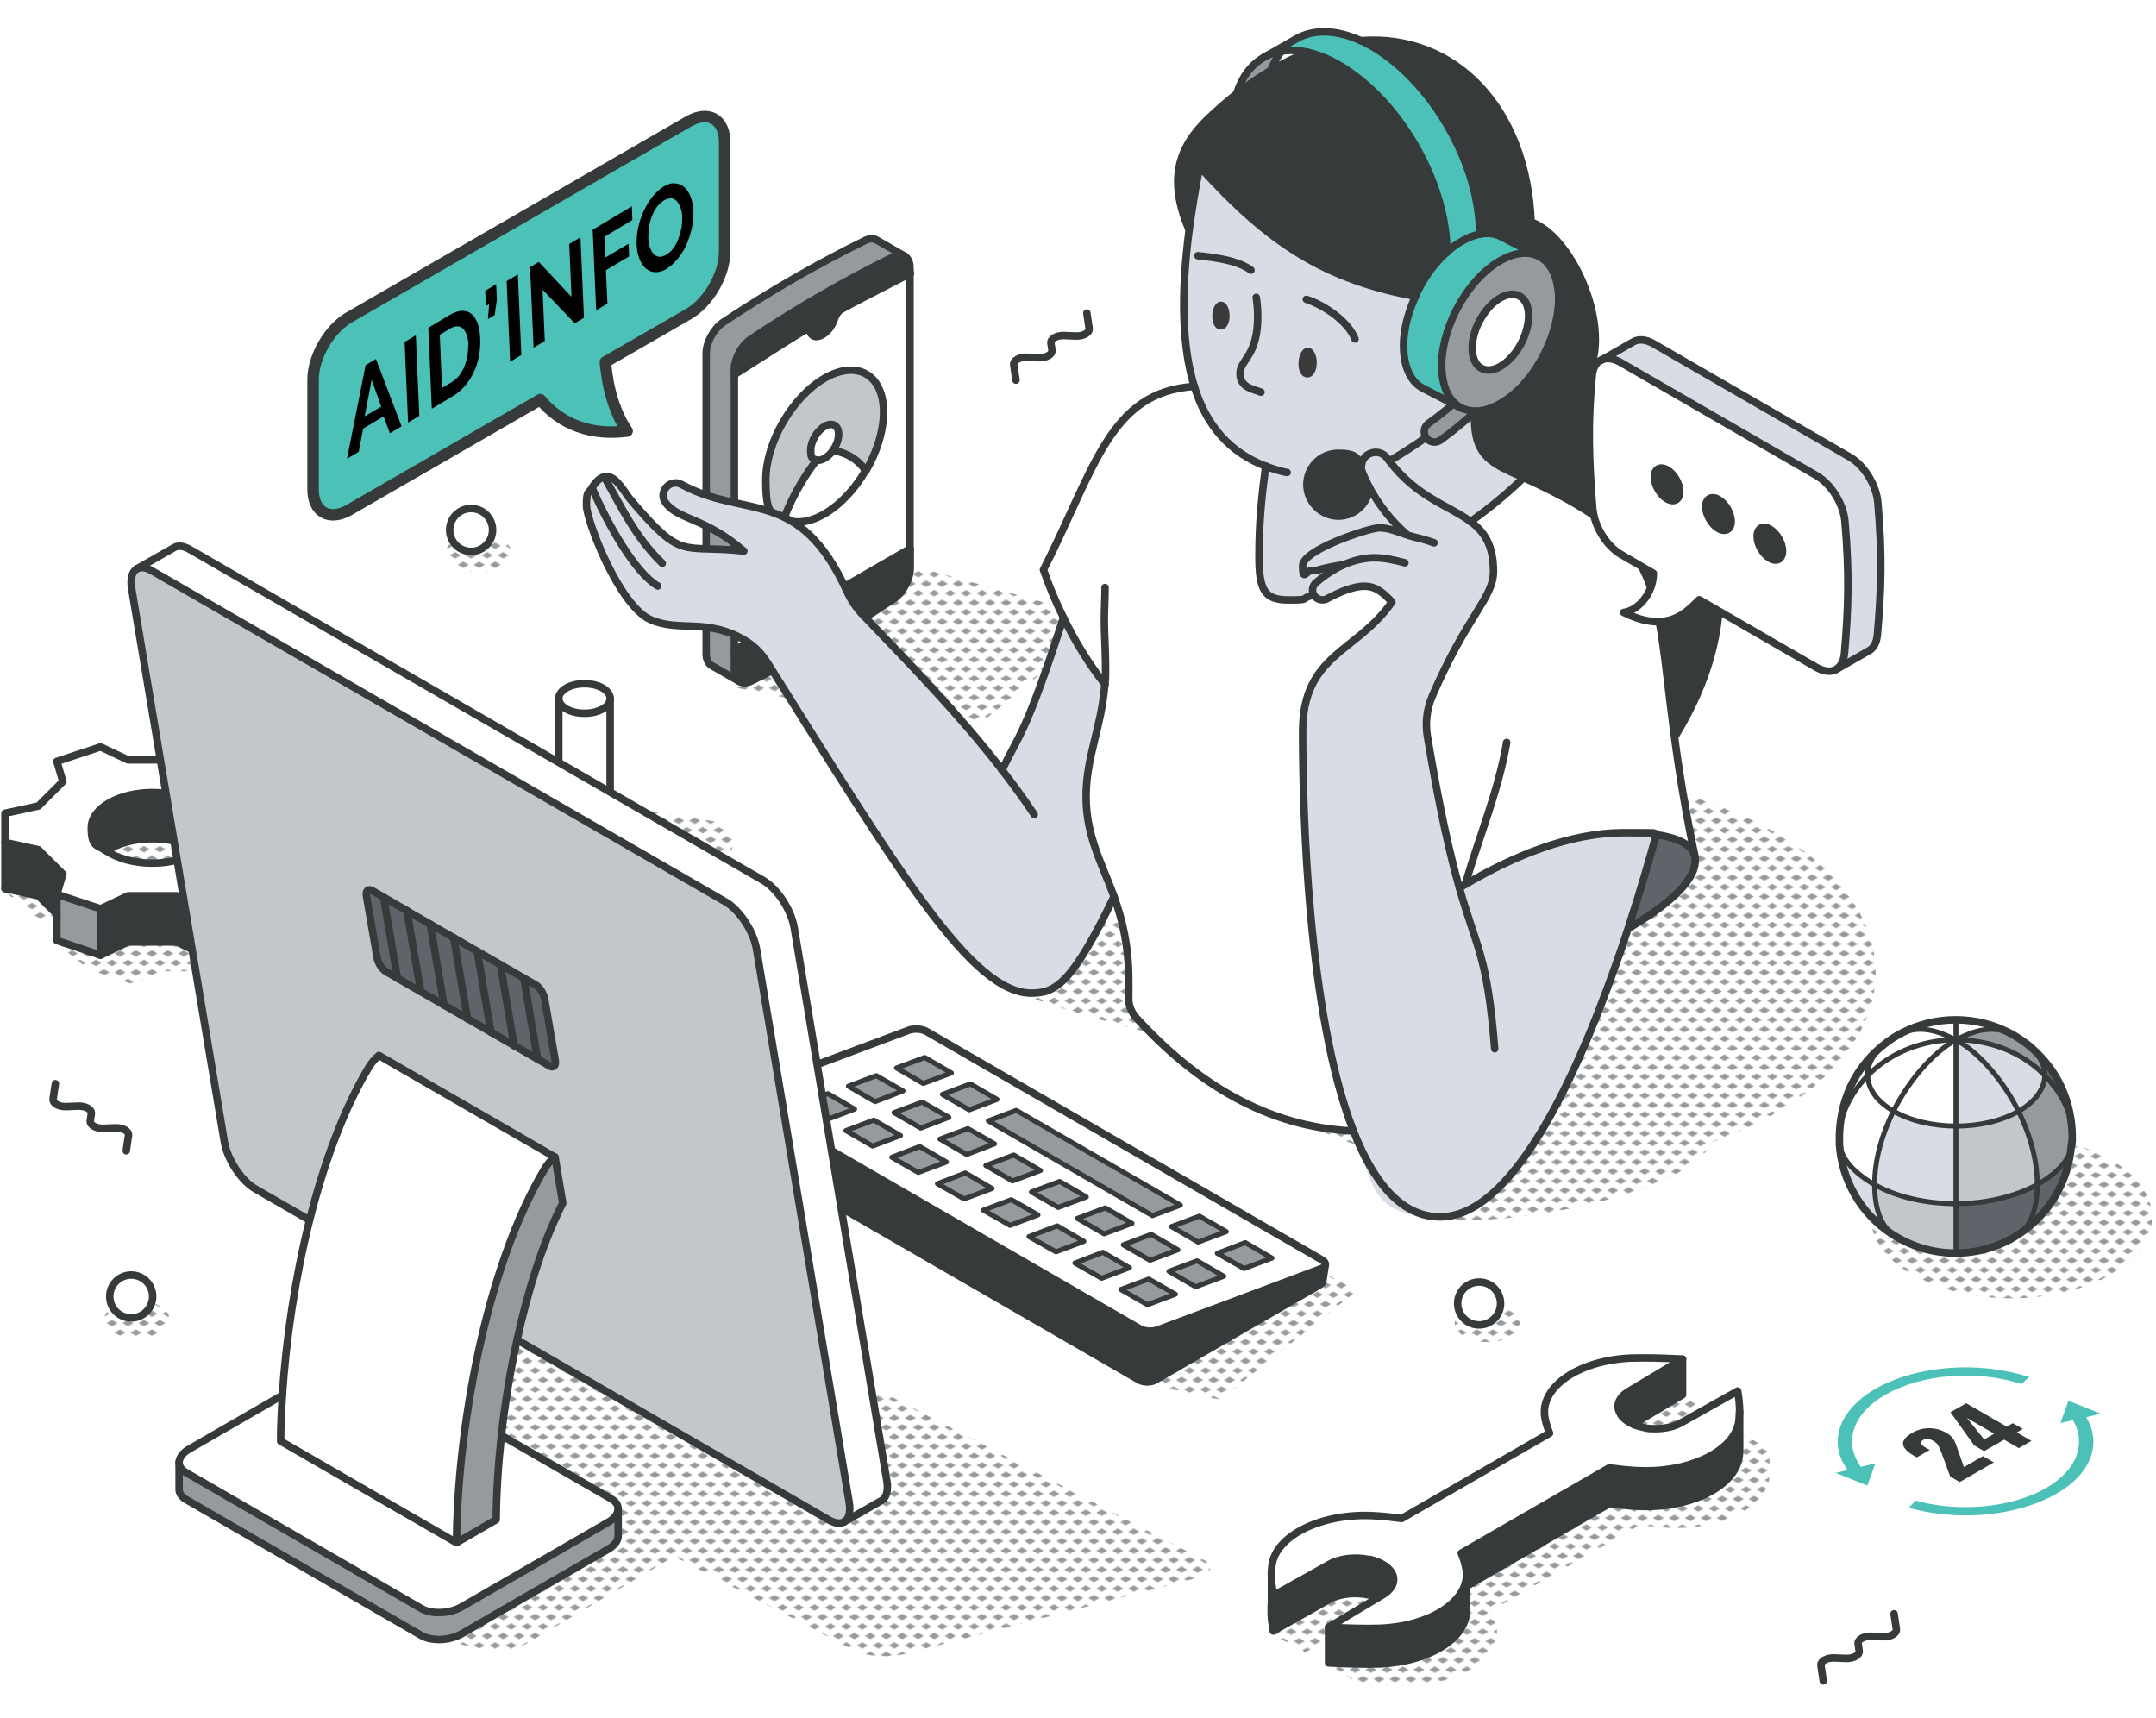 <svg xmlns="http://www.w3.org/2000/svg" xmlns:xlink="http://www.w3.org/1999/xlink" id="lineart" viewBox="0 0 864.3 688.7"><defs><style>      .st0, .st1, .st2 {        fill: none;      }      .st3 {        fill: #d8dce5;      }      .st4, .st5 {        fill: #4cc1b7;      }      .st6 {        fill: #c2c7cc;      }      .st5 {        stroke-width: 4.6px;      }      .st5, .st1, .st2, .st7 {        stroke: #373a3a;        stroke-linecap: round;        stroke-linejoin: round;      }      .st8 {        fill: #969a9e;      }      .st9 {        fill: url(#New_Pattern_Swatch_310);      }      .st10 {        fill: url(#New_Pattern_Swatch_311);      }      .st1 {        stroke-width: 2px;      }      .st11 {        fill: #3a3a3a;      }      .st12 {        fill: url(#New_Pattern_Swatch_37);      }      .st13 {        fill: url(#New_Pattern_Swatch_36);      }      .st14 {        fill: url(#New_Pattern_Swatch_35);      }      .st15 {        fill: url(#New_Pattern_Swatch_33);      }      .st16 {        fill: url(#New_Pattern_Swatch_34);      }      .st17 {        fill: url(#New_Pattern_Swatch_39);      }      .st18 {        fill: url(#New_Pattern_Swatch_38);      }      .st19 {        fill: url(#New_Pattern_Swatch_31);      }      .st20 {        fill: url(#New_Pattern_Swatch_32);      }      .st2, .st7 {        stroke-width: 3px;      }      .st21, .st7 {        fill: #fff;      }      .st22 {        fill: #5f646b;      }      .st23 {        fill: #373a3a;      }      .st24 {        fill: url(#New_Pattern_Swatch_3);      }    </style><pattern id="New_Pattern_Swatch_3" data-name="New Pattern Swatch 3" x="0" y="0" width="16" height="19" patternTransform="translate(-4907 -4408.1) scale(.4)" patternUnits="userSpaceOnUse" viewBox="0 0 16 19"><g><rect class="st0" x="0" width="16" height="19"></rect><g><polygon class="st8" points="16 22.2 10.5 19 16 15.8 21.5 19 16 22.2"></polygon><polygon class="st8" points="8 12.7 2.5 9.5 8 6.3 13.5 9.5 8 12.7"></polygon></g><polygon class="st8" points="0 22.2 -5.5 19 0 15.8 5.5 19 0 22.2"></polygon><polygon class="st8" points="16 3.2 10.5 0 16 -3.2 21.5 0 16 3.2"></polygon><polygon class="st8" points="0 3.2 -5.5 0 0 -3.2 5.5 0 0 3.2"></polygon></g></pattern><pattern id="New_Pattern_Swatch_31" data-name="New Pattern Swatch 3" patternTransform="translate(-4908.7 -4409.6) scale(.4)" xlink:href="#New_Pattern_Swatch_3"></pattern><pattern id="New_Pattern_Swatch_32" data-name="New Pattern Swatch 3" patternTransform="translate(-4908.7 -4409.6) scale(.4)" xlink:href="#New_Pattern_Swatch_3"></pattern><pattern id="New_Pattern_Swatch_33" data-name="New Pattern Swatch 3" patternTransform="translate(-4908.7 -4409.6) scale(.4)" xlink:href="#New_Pattern_Swatch_3"></pattern><pattern id="New_Pattern_Swatch_34" data-name="New Pattern Swatch 3" patternTransform="translate(-4903.2 -4415.1) scale(.4)" xlink:href="#New_Pattern_Swatch_3"></pattern><pattern id="New_Pattern_Swatch_35" data-name="New Pattern Swatch 3" patternTransform="translate(-4908.7 -4409.6) scale(.4)" xlink:href="#New_Pattern_Swatch_3"></pattern><pattern id="New_Pattern_Swatch_36" data-name="New Pattern Swatch 3" patternTransform="translate(-4908.7 -4409.6) scale(.4)" xlink:href="#New_Pattern_Swatch_3"></pattern><pattern id="New_Pattern_Swatch_37" data-name="New Pattern Swatch 3" patternTransform="translate(-4908.7 -4409.6) scale(.4)" xlink:href="#New_Pattern_Swatch_3"></pattern><pattern id="New_Pattern_Swatch_38" data-name="New Pattern Swatch 3" patternTransform="translate(-4908.7 -4409.6) scale(.4)" xlink:href="#New_Pattern_Swatch_3"></pattern><pattern id="New_Pattern_Swatch_39" data-name="New Pattern Swatch 3" patternTransform="translate(-4908.7 -4409.6) scale(.4)" xlink:href="#New_Pattern_Swatch_3"></pattern><pattern id="New_Pattern_Swatch_310" data-name="New Pattern Swatch 3" patternTransform="translate(-4908.7 -4409.6) scale(.4)" xlink:href="#New_Pattern_Swatch_3"></pattern><pattern id="New_Pattern_Swatch_311" data-name="New Pattern Swatch 3" patternTransform="translate(-4908.7 -4409.6) scale(.4)" xlink:href="#New_Pattern_Swatch_3"></pattern></defs><path class="st24" d="M846.2,510.9c-22,12.7-57.7,12.7-79.7,0-22-12.7-22-33.3,0-46,22-12.7,57.7-12.7,79.7,0,22,12.7,22,33.3,0,46Z"></path><path class="st19" d="M605.6,535.7c-5.1,3-13.5,3-18.6,0-5.1-3-5.1-7.8,0-10.7,5.1-3,13.5-3,18.6,0,5.1,3,5.1,7.8,0,10.7Z"></path><path class="st20" d="M201.2,227c-5.1,3-13.5,3-18.6,0-5.1-3-5.1-7.8,0-10.7,5.1-3,13.5-3,18.6,0s5.1,7.8,0,10.7Z"></path><path class="st15" d="M64.2,534.3c-5.1,3-13.5,3-18.6,0-5.1-3-5.1-7.8,0-10.7,5.1-3,13.5-3,18.6,0s5.1,7.8,0,10.7Z"></path><path class="st16" d="M708.9,580.8l-22.1-12.8-15.8-12.2-26.7,15,.9,1.6c-9.3,4.4-14.8,11.4-13.6,18.8.3,1.9.9,3.8,1.6,5.7,0,.2.2.5.3.7l-59.3,34.2c-3.7-.5-7.3-.9-11-1.1-20.9-1.2-42.6,3.1-44.2,15.2-.2,1.6-9,7-9,8.7,0,2.2,12.4,5.3,12.8,7.8,0,0,0,.1,0,.2l22.4-12.6c4.1-2.3,10.2-3,15.6-1.9h.6c4.1,1,7.3,2.9,8.7,5.3.6.9.8,1.9.8,2.8,0,1.4-.6,2.8-1.8,4.1l-6.1-3.8-30.5,10.3,12.3,8.4c7.6.4,14.4.6,20.7.4,19.6-.8,34.4-10.2,34.6-21.3,0-.8,0-1.6-.2-2.4-.4-2.2-1-4.3-1.9-6.4l59.3-34.2c3.7.5,7.3.9,11,1.1,1.4,0,2.7.1,4.1.1,19.2-.1,35.4-8.7,36.9-20,.1-1.2.2-2.3.2-3.5h0c0-2.6-.3-5.4-.8-8.4Z"></path><path class="st14" d="M458,554.7c18,3.2,31.1,6.4,31.1,6.4l55.1-43.9-67.7-34.3-18.4,71.8Z"></path><path class="st13" d="M293.2,275.2c1.3.6,64.2,13,85.6,17.3,4.6.9,9.4.2,13.6-2.1l38.6-31.6c6.4-3.5,4.9-13.2-2.3-14.5l-78.2-21.8s-58.7,51.8-57.2,52.6Z"></path><path class="st12" d="M285.9,345.5c-.4,0-.9,0-1.3-.1l-51.7-8.4c-4.4-.7-7.4-4.9-6.7-9.3.7-4.4,4.9-7.4,9.3-6.7l51.7,8.4c4.4.7,7.4,4.9,6.7,9.3-.6,4-4.1,6.8-8,6.8Z"></path><path class="st18" d="M408.2,398c32.5,13.1,108.2,29.1,108.2,29.1l13.8-49.6-116.1-10.8-6,31.3Z"></path><path class="st17" d="M711.5,333.6c-54-31.2-141.5-31.2-195.5,0-54,31.2-54,81.7,0,112.9,20.5,11.9,45.9,19.2,72.5,22l-14.4,19.7c35.5,4.9,105.4-11.9,111.9-30.2,9-3.2,17.6-7.1,25.4-11.6,54-31.2,54-81.7,0-112.9Z"></path><path class="st9" d="M482.7,625.4l-216.2-113c-4.7-2.4-13.9-2.9-20.5-1.2l-115.9,30.2c-6.6,1.7-8.2,5.1-3.5,7.4l94.3,49.3-7.4-2.3-37.2,61.1c9.3,2.7,16.3,4,21,4.7,4.8.7,9.7-.3,13.9-2.8l59.1-34.9,72.4,37.8c4.7,2.4,13.9,2.9,20.5,1.2l115.9-30.2c6.6-1.7,8.2-5.1,3.5-7.4Z"></path><path class="st10" d="M133.1,356.1v11.7l-13.4,2.9-9.8,9.8,2.4,8.1-17.6,5.9-11-5.2h-19.6l-11,5.2-17.6-5.9-13.5-11.1,6.1-6.9-13.4-2.9-13.2-10.6,26.6-4,9.8-9.8-2.4-8.1,17.6-5.9,11,5.2h19.6l11-5.2,17.6,5.9-2.4,8.1,9.8,9.8,13.4,2.9ZM92.5,371.2c3.7-2.5,6-5.7,6-9.3,0-7.8-11-14.1-24.5-14.1s-24.5,6.3-24.5,14.1,2.3,6.8,6,9.3c4.5,3,11.1,4.9,18.5,4.9s14-1.9,18.5-4.9Z"></path><path id="zig_zag" class="st2" d="M435.7,125.5l.9,6.1c.3,1.8-2.3,3.2-5.3,3.1l-4.7-.2c-3-.1-5.6,1.3-5.3,3.1l.4,2.7c.3,1.8-2.3,3.2-5.3,3.1l-4.7-.2c-3-.1-5.6,1.3-5.3,3.1l.9,6.1"></path><g><g><polygon class="st23" points="120.2 337.7 120.2 356.2 106.9 359.1 99.4 366.5 99.4 358.5 97.1 350.4 106.9 340.6 120.2 337.7"></polygon><path class="st21" d="M120.2,326v11.7l-13.4,2.9-9.8,9.8,2.4,8.1-17.6,5.9-11-5.2h-19.6l-11,5.2-17.6-5.9,2.4-8.1-9.8-9.8-13.4-2.9v-11.7l13.4-2.9,9.8-9.8-2.4-8.1,17.6-5.9,11,5.2h19.6l11-5.2,17.6,5.9-2.4,8.1,9.8,9.8,13.4,2.9ZM79.6,341.1c3.7-2.5,6-5.7,6-9.3,0-7.8-11-14.1-24.5-14.1s-24.5,6.3-24.5,14.1,2.3,6.8,6,9.3c4.5,3,11.1,4.9,18.5,4.9s14-1.9,18.5-4.9Z"></path><polygon class="st8" points="99.4 366.5 99.4 377 81.9 382.9 81.9 364.3 99.4 358.5 99.4 366.5"></polygon><path class="st23" d="M85.6,331.8c0,3.6-2.3,6.8-6,9.3-4.5-3-11.1-4.9-18.5-4.9s-14,1.9-18.5,4.9c-3.7-2.5-6-5.7-6-9.3,0-7.8,11-14.1,24.5-14.1s24.5,6.3,24.5,14.1Z"></path><polygon class="st23" points="81.9 364.3 81.9 382.9 70.9 377.6 51.3 377.6 40.3 382.9 40.3 364.3 51.3 359.1 70.9 359.1 81.9 364.3"></polygon><polygon class="st8" points="40.3 364.3 40.3 382.9 22.8 377 22.8 358.5 40.3 364.3"></polygon><polygon class="st23" points="25.2 350.4 22.8 358.5 22.8 366.5 15.4 359.1 2 356.2 2 337.7 15.4 340.6 25.2 350.4"></polygon></g><g><line class="st2" x1="2" y1="337.7" x2="2" y2="356.2"></line><polyline class="st2" points="120.2 356.2 106.9 359.1 99.4 366.5"></polyline><path class="st2" d="M79.6,341.1c-4.5-3-11.1-4.9-18.5-4.9s-14,1.9-18.5,4.9"></path><polygon class="st2" points="22.8 358.5 25.2 350.4 15.4 340.6 2 337.7 2 326 15.4 323.1 25.2 313.3 22.8 305.2 40.3 299.4 51.3 304.6 70.9 304.6 81.9 299.4 99.4 305.2 97.1 313.3 106.9 323.1 120.2 326 120.2 337.7 106.9 340.6 97.1 350.4 99.4 358.5 81.9 364.3 70.9 359.1 51.3 359.1 40.3 364.3 22.8 358.5"></polygon><path class="st2" d="M79.6,341.1c3.7-2.5,6-5.7,6-9.3,0-7.8-11-14.1-24.5-14.1s-24.5,6.3-24.5,14.1,2.3,6.8,6,9.3c4.5,3,11.1,4.9,18.5,4.9s14-1.9,18.5-4.9Z"></path><polyline class="st2" points="22.8 358.5 22.8 377 40.3 382.9 51.3 377.6 70.9 377.6 81.9 382.9 99.4 377 99.4 358.5"></polyline><line class="st2" x1="40.3" y1="382.9" x2="40.3" y2="364.3"></line><line class="st2" x1="81.9" y1="382.9" x2="81.9" y2="364.3"></line><polyline class="st2" points="2 356.2 15.4 359.1 22.8 366.5"></polyline><line class="st2" x1="120.2" y1="356.2" x2="120.2" y2="337.7"></line></g></g><g><g><path class="st23" d="M364.9,219.9v7.9c0,4.4-3,9.9-6.8,12.4-18.9,12.6-37.9,23.6-56.9,32.8-1.8.9-3.4.9-4.6.2,0,0,0,0-.1,0-1.3-.8-2.1-2.4-2.1-4.7v-7.9l70.5-40.7Z"></path><path class="st21" d="M364.9,109.5v110.4l-70.5,40.7v-110.4c12.3-7.9,24.3-15.5,27.7-17.5,1.2-.7,2.2-.5,2.7.5.6,1.3,2,2.6,4.9,1,2.9-1.7,4.2-4.5,4.9-6.6.5-1.5,1.5-2.9,2.7-3.6,3.3-1.9,15.3-8.1,27.6-14.4h0s.1,0,.1,0ZM347.1,188.8c4.4-7.5,7.1-16,7.1-23.6,0-15-10.6-21.1-23.6-13.6-13,7.5-23.6,25.8-23.6,40.8s2.7,13,7.1,15.4c4.2,2.3,10,1.9,16.4-1.8,6.4-3.7,12.2-10,16.4-17.2Z"></path><path class="st23" d="M364.9,107.5v2.1h-.1s0,0,0,0c-12.3,6.3-24.2,12.5-27.6,14.4-1.2.6-2.2,2.1-2.7,3.6-.6,2.1-2,4.9-4.9,6.6-2.9,1.7-4.2.4-4.9-1-.5-1-1.5-1.2-2.7-.5-3.4,2-15.4,9.6-27.7,17.5v-2c0-.6,0-1.1.1-1.7.6-4.1,3.3-8.5,6.7-10.7,18.9-12.6,38-23.6,56.9-32.8,1.7-.8,3.2-.9,4.4-.4,0,0,.2,0,.2.1,1,.6,1.7,1.7,2,3.2,0,.5.1,1,.1,1.6Z"></path><path class="st8" d="M351.4,96.1l11.1,6.4c-1.2-.5-2.7-.5-4.4.4-18.9,9.3-37.9,20.2-56.9,32.8-3.4,2.2-6,6.7-6.7,10.7,0,.6-.1,1.2-.1,1.7v120.3c0,2.3.8,3.9,2.1,4.7,0,0,0,0,.1,0l-11.3-6.5c-1.4-.8-2.2-2.4-2.2-4.8v-120.3c0-4.5,3-9.9,6.8-12.5,18.9-12.6,37.9-23.6,56.9-32.8,1.8-.9,3.4-.9,4.6-.2Z"></path><path class="st6" d="M354.2,165.2c0,7.6-2.7,16.1-7.1,23.6-3.9-6-9.7-7.7-13.2-8.2h0c1.4-2,2.3-4.4,2.3-6.5,0-3.5-2.5-5-5.6-3.2-3.1,1.8-5.6,6.1-5.6,9.6s.9,3.5,2.3,3.9c-3.4,4.4-9.2,12.9-13.1,23.4-4.4-2.4-7.1-7.7-7.1-15.4,0-15,10.6-33.3,23.6-40.8,13-7.5,23.6-1.4,23.6,13.6Z"></path><path class="st21" d="M333.9,180.6c3.4.5,9.2,2.2,13.2,8.2-4.2,7.2-10.1,13.5-16.4,17.2-6.4,3.7-12.2,4.1-16.4,1.8,3.9-10.5,9.7-18.9,13.1-23.4.9.2,2.1,0,3.3-.7,1.2-.7,2.4-1.8,3.3-3.1h0Z"></path><path class="st21" d="M336.2,174.1c0,2.1-.9,4.5-2.3,6.5-.9,1.3-2.1,2.4-3.3,3.1-1.2.7-2.4.9-3.3.7-1.4-.4-2.3-1.7-2.3-3.9,0-3.5,2.5-7.9,5.6-9.6,3.1-1.8,5.6-.3,5.6,3.2Z"></path></g><g><path class="st2" d="M364.9,219.9v7.9c0,4.4-3,9.9-6.8,12.4-18.9,12.6-37.9,23.6-56.9,32.8-1.8.9-3.4.9-4.6.2,0,0,0,0-.1,0-1.3-.8-2.1-2.4-2.1-4.7v-120.3c0-.6,0-1.1.1-1.7.6-4.1,3.3-8.5,6.7-10.7,18.9-12.6,38-23.6,56.9-32.8,1.7-.8,3.2-.9,4.4-.4,0,0,.2,0,.2.1,1,.6,1.7,1.7,2,3.2,0,.5.1,1,.1,1.6v112.4Z"></path><path class="st2" d="M294.4,150.2c12.3-7.9,24.3-15.5,27.7-17.5,1.2-.7,2.2-.5,2.7.5.6,1.3,2,2.6,4.9,1,2.9-1.7,4.2-4.5,4.9-6.6.5-1.5,1.5-2.9,2.7-3.6,3.3-1.9,15.3-8.1,27.6-14.4h0s.1,0,.1,0"></path><line class="st2" x1="294.4" y1="260.6" x2="364.9" y2="219.9"></line><path class="st2" d="M362.7,102.7l-11.3-6.5c-1.2-.7-2.8-.7-4.6.2-18.9,9.3-38,20.2-56.9,32.8-3.8,2.6-6.8,8-6.8,12.5v120.3c0,2.3.8,4,2.2,4.8l11.3,6.5"></path><path class="st2" d="M347.1,188.8c4.4-7.5,7.1-16,7.1-23.6,0-15-10.6-21.1-23.6-13.6-13,7.5-23.6,25.8-23.6,40.8s2.7,13,7.1,15.4c4.2,2.3,10,1.9,16.4-1.8,6.4-3.7,12.2-10,16.4-17.2Z"></path><path class="st2" d="M333.9,180.6c1.4-2,2.3-4.4,2.3-6.5,0-3.5-2.5-5-5.6-3.2-3.1,1.8-5.6,6.1-5.6,9.6s.9,3.5,2.3,3.9c.9.3,2.1,0,3.3-.7,1.2-.7,2.4-1.8,3.3-3.1Z"></path><path class="st2" d="M327.4,184.4c-3.4,4.4-9.2,12.9-13.1,23.4"></path><path class="st2" d="M333.9,180.6c3.4.5,9.2,2.2,13.2,8.2"></path></g></g><g><g><path class="st21" d="M244.6,280.1v71.1c0,1.5-1,3.1-3,4.2-4,2.3-10.6,2.3-14.6,0-2-1.2-3-2.7-3-4.2v-71.1c0,1.5,1,3,3,4.2,4,2.3,10.5,2.3,14.6,0,2-1.1,3-2.6,3-4.1Z"></path><path class="st21" d="M244.6,280h0c0,1.6-1,3.1-3,4.2-4,2.3-10.6,2.3-14.6,0-2-1.2-3-2.7-3-4.2s1-3,3-4.2c4-2.3,10.5-2.3,14.6,0,2,1.2,3,2.7,3,4.2Z"></path></g><g><path class="st2" d="M244.6,280.1c0,1.5-1,3-3,4.1-4,2.3-10.6,2.3-14.6,0-2-1.2-3-2.7-3-4.2s1-3,3-4.2c4-2.3,10.5-2.3,14.6,0,2,1.2,3,2.7,3,4.2h0Z"></path><path class="st2" d="M244.6,280v71.1c0,1.5-1,3.1-3,4.2-4,2.3-10.6,2.3-14.6,0-2-1.2-3-2.7-3-4.2v-71.1"></path></g></g><g><g><path class="st21" d="M530.2,505.2c.9.5,1.3,1.2,1.1,1.8-.1.6-.8,1.2-1.8,1.6l-65.4,24.5c-2.2.8-5.3.6-7.1-.4l-158.9-91.8c-.8-.4-1.2-1-1.2-1.5h0c0-.7.7-1.4,1.8-1.8l65.4-24.5c2.2-.8,5.4-.6,7.1.4l158.9,91.8ZM498.7,508.5l11.2-4.2-10.7-6.2-11.2,4.2,10.7,6.2ZM480.3,497.9l11.2-4.2-10.7-6.2-11.2,4.2,10.7,6.2ZM479.3,515.8l11.2-4.2-10.7-6.2-11.2,4.2,10.7,6.2ZM462,487.3l11.2-4.2-65.8-38-11.2,4.2,65.8,38ZM461,505.2l11.2-4.2-10.7-6.2-11.2,4.2,10.7,6.2ZM460,523l11.2-4.2-10.7-6.2-11.2,4.2,10.7,6.2ZM442.6,494.6l11.2-4.2-10.7-6.2-11.2,4.2,10.7,6.2ZM441.6,512.4l11.2-4.2-10.7-6.2-11.2,4.2,10.7,6.2ZM424.2,484l11.2-4.2-10.7-6.2-11.2,4.2,10.7,6.2ZM423.3,501.8l11.2-4.2-10.7-6.2-11.2,4.2,10.7,6.2ZM405.9,473.4l11.2-4.2-10.7-6.2-11.2,4.2,10.7,6.2ZM404.9,491.2l11.2-4.2-10.7-6.2-11.2,4.2,10.7,6.2ZM388.5,444.9l11.2-4.2-10.7-6.2-11.2,4.2,10.7,6.2ZM387.5,462.8l11.2-4.2-10.7-6.2-11.2,4.2,10.7,6.2ZM386.5,480.6l11.2-4.2-10.7-6.2-11.2,4.2,10.7,6.2ZM370.1,434.3l11.2-4.2-10.7-6.2-11.2,4.2,10.7,6.2ZM369.1,452.2l11.2-4.2-10.7-6.2-11.2,4.2,10.7,6.2ZM368.1,470l11.2-4.2-10.7-6.2-11.2,4.2,10.7,6.2ZM350.8,441.6l11.2-4.2-10.7-6.2-11.2,4.2,10.7,6.2ZM349.8,459.4l11.2-4.2-10.7-6.2-11.2,4.2,10.7,6.2ZM331.4,448.8l11.2-4.2-10.7-6.2-11.2,4.2,10.7,6.2Z"></path><path class="st23" d="M531.3,507l-1,6.5c0,.6-.5,1.2-1.3,1.6l-65.9,38.1c-1.8,1-4.7,1-6.4,0l-158.9-91.8c-.9-.5-1.4-1.2-1.3-1.9l.4-20.1c0,.5.4,1.1,1.2,1.5l158.9,91.8c1.8,1,5,1.2,7.1.4l65.4-24.5c1.1-.4,1.7-1,1.8-1.6Z"></path><polygon class="st8" points="509.9 504.3 498.7 508.5 488 502.4 499.2 498.1 509.9 504.3"></polygon><polygon class="st8" points="491.6 493.7 480.3 497.9 469.6 491.7 480.8 487.5 491.6 493.7"></polygon><polygon class="st8" points="490.6 511.6 479.3 515.8 468.6 509.6 479.9 505.4 490.6 511.6"></polygon><polygon class="st8" points="473.2 483.1 462 487.3 396.2 449.3 407.4 445.1 473.2 483.1"></polygon><polygon class="st8" points="472.2 501 461 505.2 450.3 499 461.5 494.8 472.2 501"></polygon><polygon class="st8" points="471.2 518.8 460 523 449.3 516.9 460.5 512.7 471.2 518.8"></polygon><polygon class="st8" points="453.8 490.4 442.6 494.6 431.9 488.4 443.1 484.2 453.8 490.4"></polygon><polygon class="st8" points="452.8 508.2 441.6 512.4 430.9 506.3 442.1 502 452.8 508.2"></polygon><polygon class="st8" points="435.5 479.8 424.2 484 413.5 477.8 424.8 473.6 435.5 479.8"></polygon><polygon class="st8" points="434.5 497.6 423.3 501.8 412.5 495.7 423.8 491.4 434.5 497.6"></polygon><polygon class="st8" points="417.1 469.2 405.9 473.4 395.2 467.2 406.4 463 417.1 469.2"></polygon><polygon class="st8" points="416.1 487 404.9 491.2 394.2 485.1 405.4 480.9 416.1 487"></polygon><polygon class="st8" points="399.7 440.7 388.5 444.9 377.8 438.7 389 434.5 399.7 440.7"></polygon><polygon class="st8" points="398.7 458.5 387.5 462.8 376.8 456.6 388 452.4 398.7 458.5"></polygon><polygon class="st8" points="397.7 476.4 386.5 480.6 375.8 474.5 387 470.2 397.7 476.4"></polygon><polygon class="st8" points="381.4 430.1 370.1 434.3 359.4 428.1 370.7 423.9 381.4 430.1"></polygon><polygon class="st8" points="380.4 447.9 369.1 452.2 358.4 446 369.7 441.8 380.4 447.9"></polygon><polygon class="st8" points="379.4 465.8 368.1 470 357.5 463.9 368.7 459.6 379.4 465.8"></polygon><polygon class="st8" points="362 437.3 350.8 441.6 340.1 435.4 351.3 431.2 362 437.3"></polygon><polygon class="st8" points="361 455.2 349.8 459.4 339.1 453.2 350.3 449 361 455.2"></polygon><polygon class="st8" points="342.6 444.6 331.4 448.8 320.7 442.6 331.9 438.4 342.6 444.6"></polygon></g><g><path class="st2" d="M296.9,439.4c0,.5.4,1.1,1.2,1.5l158.9,91.8c1.8,1,5,1.2,7.1.4l65.4-24.5c1.1-.4,1.7-1,1.8-1.6.1-.6-.2-1.2-1.1-1.8l-158.9-91.8c-1.8-1-5-1.2-7.1-.4l-65.4,24.5c-1.2.5-1.8,1.1-1.8,1.8h0Z"></path><polygon class="st1" points="488 502.4 498.7 508.5 509.9 504.3 499.2 498.1 488 502.4"></polygon><polygon class="st1" points="468.6 509.6 479.3 515.8 490.6 511.6 479.9 505.4 468.6 509.6"></polygon><polygon class="st1" points="449.3 516.9 460 523 471.2 518.8 460.5 512.7 449.3 516.9"></polygon><polygon class="st1" points="469.6 491.7 480.3 497.9 491.6 493.7 480.8 487.5 469.6 491.7"></polygon><polygon class="st1" points="450.3 499 461 505.2 472.2 501 461.5 494.8 450.3 499"></polygon><polygon class="st1" points="430.9 506.3 441.6 512.4 452.8 508.2 442.1 502 430.9 506.3"></polygon><polygon class="st1" points="396.2 449.3 462 487.3 473.2 483.1 407.4 445.1 396.2 449.3"></polygon><polygon class="st1" points="431.9 488.4 442.6 494.6 453.8 490.4 443.1 484.2 431.9 488.4"></polygon><polygon class="st1" points="412.5 495.7 423.3 501.8 434.5 497.6 423.8 491.4 412.5 495.7"></polygon><polygon class="st1" points="413.5 477.8 424.2 484 435.5 479.8 424.8 473.6 413.5 477.8"></polygon><polygon class="st1" points="394.2 485.1 404.9 491.2 416.1 487 405.4 480.9 394.2 485.1"></polygon><polygon class="st1" points="395.2 467.2 405.9 473.4 417.1 469.2 406.4 463 395.2 467.2"></polygon><polygon class="st1" points="375.8 474.5 386.5 480.6 397.7 476.4 387 470.2 375.8 474.5"></polygon><polygon class="st1" points="376.8 456.6 387.5 462.8 398.7 458.5 388 452.4 376.8 456.6"></polygon><polygon class="st1" points="357.5 463.9 368.1 470 379.4 465.8 368.7 459.6 357.5 463.9"></polygon><polygon class="st1" points="377.8 438.7 388.5 444.9 399.7 440.7 389 434.5 377.8 438.7"></polygon><polygon class="st1" points="358.4 446 369.1 452.2 380.4 447.9 369.7 441.8 358.4 446"></polygon><polygon class="st1" points="339.1 453.2 349.8 459.4 361 455.2 350.3 449 339.1 453.2"></polygon><polygon class="st1" points="359.4 428.1 370.1 434.3 381.4 430.1 370.7 423.9 359.4 428.1"></polygon><polygon class="st1" points="340.1 435.4 350.8 441.6 362 437.3 351.3 431.2 340.1 435.4"></polygon><polygon class="st1" points="320.7 442.6 331.4 448.8 342.6 444.6 331.9 438.4 320.7 442.6"></polygon><path class="st2" d="M296.9,439.4l-.4,20.1c0,.7.4,1.4,1.3,1.9l158.9,91.8c1.8,1,4.7,1,6.4,0l65.9-38.1c.8-.5,1.2-1,1.3-1.6l1-6.6"></path></g></g><g><g><g><path class="st22" d="M679.4,343c.1.6.2,1.2.2,1.8,0,8.9-12.4,18.8-26.7,27.2,5-15.3,8.8-28.7,11.2-37.4,7.3,1.1,14,3.4,15.3,8.5Z"></path><path class="st3" d="M538.6,226.4c-3.1.4-6.2,1-9.2,1.8-1,.3-2.6.6-3.9.6s-3.3-.5-3.3-2c0-6.5,26.6-15.2,30.7-15.2s7.2,1.5,10.7,2.7v-.3c-5.7-5-11.1-11.8-14.7-18.7-1.1-2.2-2.1-4.3-2.9-6.4-.3-.9-.4-1.9-.2-2.8.3-1.8,1.5-3.5,3.4-4.3h0c2.5-1.1,5.4-.3,6.9,1.9.3.4.5.7.8,1,10.9,14.6,23.9,17.9,32.5,24.3,5.6,4.1,9.3,9.5,9.3,20.1s-10.6,17.5-24.6,50.1c-2.1,5-2.8,10.5-1.9,15.9,5.1,30.5,9.3,48.3,12.8,60.7.8-.5,1.6-1,2.4-1.4,19.6-11.6,42.3-20.7,63.2-20.7s8.7.1,13.4.8c-2.4,8.7-6.2,22.1-11.2,37.4-1.7,5-3.4,10.3-5.3,15.6-16.3,46.1-41.5,100.4-70.2,100.4s-26.7-13.9-34.8-34.6c-18.3-47-20.3-128.7-20.3-159.9s21.7-31.6,35.8-52c-3.3-3.5-6.4-6.3-11-6.3s-10.3,2.4-15,5c-1.3.7-3,.6-4.2-.3,0,0,0,0,0,0-.5-.4-.9-.8-1.2-1.3-.8-1.6-.6-3.6.9-4.8,3.3-2.9,7.1-5.4,11.1-7.2Z"></path><path class="st8" d="M624.9,118.1c.4,7.7-1.9,16.3-5.9,24.1-3.4,6.7-8.1,12.7-13.5,16.9-.9.7-1.8,1.3-2.7,1.9-4,2.6-7.8,3.8-11.2,3.8-.1,0-.3,0-.4,0-1.9,0-3.7-.5-5.3-1.3-4.5-2.3-7.4-7.6-7.8-15.3-.4-7.6,1.8-16.1,5.7-23.7,4-7.9,9.8-15,16.4-19.2,6.5-4.2,12.5-4.8,17-2.5,3.9,2,6.6,6.3,7.5,12.5.1.9.2,1.8.3,2.8ZM609.9,137.5c1.9-3.7,3-7.9,2.9-11.6-.2-3.7-1.6-6.2-3.8-7.3-2.2-1.1-5-.8-8.2,1.2-3.2,2-5.9,5.4-7.9,9.2-1.9,3.7-2.9,7.8-2.7,11.4.2,3.7,1.6,6.2,3.8,7.3,2.1,1.1,5,.8,8.1-1.2,3.1-2,5.9-5.3,7.8-9Z"></path><path class="st21" d="M612.7,125.9c.2,3.7-.9,7.9-2.9,11.6-1.9,3.7-4.7,7.1-7.8,9-3.1,2-6,2.3-8.1,1.2-2.2-1.1-3.6-3.6-3.8-7.3-.2-3.6.9-7.7,2.7-11.4,1.9-3.8,4.7-7.2,7.9-9.2,3.1-2,6-2.3,8.2-1.2,2.2,1.1,3.6,3.6,3.8,7.3Z"></path><path class="st3" d="M610.2,191.3l.6.3h0c-7.1,6.7-14.2,12.5-21.3,17.6-8.6-6.4-21.7-9.7-32.5-24.3,5.2-3.1,10-6.2,14.6-9.4,0,0,0,0,0,0,.8,1.1,2.1,1.7,3.4,1.7s1.7-.3,2.4-.8c5.1-3.7,9.6-7.4,13.6-11.1,0,.8,0,1.6,0,2.4,0,15.3,7,18.1,19.1,23.5Z"></path><path class="st23" d="M637.4,148c8-19-7.4-53.4-23.6-59-1.8-45.7-30.7-75.5-68.3-72.7h0c1.5.7,3,1.5,4.5,2.4,6.4,3.7,12.5,8.8,17.9,14.8,14.9,16.4,25.2,39.7,25.2,59.8v.7c3.3-.7,6.2-.3,8.7,1l15.3,7.9h0c3.9,2,6.6,6.3,7.5,12.5.1.9.2,1.8.3,2.8.4,7.7-1.9,16.3-5.9,24.1-3.4,6.7-8.1,12.7-13.5,16.9-.9.7-1.8,1.3-2.7,1.9-4,2.6-7.8,3.8-11.2,3.8-.2.1-.3.3-.5.4,0,.8,0,1.6,0,2.4,0,15.3,7,18.1,19.1,23.5l.6.3c57.1,25.8,53.2,41.4,60.9,102.9,5.3-8.6,8.4-14.7,11.5-23.4,26.6-76-45.8-123.1-45.8-123.1Z"></path><path class="st21" d="M591.6,164.9c-.2.1-.3.3-.5.4,0-.1,0-.3,0-.4.1,0,.3,0,.4,0Z"></path><path class="st8" d="M591.1,164.9c0,.1,0,.3,0,.4-4,3.8-8.5,7.4-13.6,11.1-.7.5-1.6.8-2.4.8-1.3,0-2.6-.6-3.4-1.7,0,0,0,0,0,0-1.3-1.9-.9-4.5,1-5.8,3.6-2.6,6.9-5.2,9.9-7.8l3.3,1.7c1.6.8,3.4,1.3,5.3,1.3Z"></path><path class="st21" d="M587.4,354.4c-.8.5-1.6,1-2.4,1.4-3.5-12.3-7.7-30.2-12.8-60.7-.9-5.4-.3-10.9,1.9-15.9,14-32.6,24.6-36.8,24.6-50.1s-3.7-16-9.3-20.1c7.1-5,14.2-10.8,21.3-17.6h0c69.9,31.5,48.4,47.9,68.6,151.5h0c-1.3-5.1-8.1-7.4-15.3-8.5-4.8-.7-9.7-.8-13.4-.8-20.9,0-43.6,9.1-63.2,20.7Z"></path><path class="st4" d="M601.8,94.9l15.3,7.9h0c-4.5-2.3-10.5-1.7-17,2.5-6.6,4.2-12.4,11.3-16.4,19.2-3.9,7.7-6.1,16.2-5.7,23.7.4,7.7,3.3,13,7.8,15.3l-15.3-7.9c-4.5-2.3-7.4-7.6-7.8-15.3-.1-2.8,0-5.8.6-8.8.8-4.3,2.2-8.6,4.1-12.8.3-.7.7-1.4,1-2.2,3-5.9,7-11.4,11.6-15.5,1.5-1.4,3.1-2.6,4.8-3.7,2.9-1.8,5.7-3,8.3-3.5,3.3-.7,6.2-.3,8.7,1Z"></path><path class="st23" d="M580,100.8v.4c-4.6,4.1-8.6,9.5-11.6,15.5-.4.7-.7,1.4-1,2.2-35.9-6.7-58.5-20.9-86.5-52-1.7,9-3.1,17.4-4.2,25.4-8.5-20-4.7-32.9,7.9-44.9,3.7-3.5,7.4-6.7,11-9.6,4.6-3.6,9.1-6.7,13.7-9.4,5.1-3,10.1-5.4,15.1-7.3,4,.9,8.1,2.6,12.5,5.1,1.9,1.1,3.8,2.3,5.6,3.7,21.1,15.4,37.5,45.7,37.5,71Z"></path><path class="st3" d="M563.6,214.3c-3.5-1.2-6.9-2.7-10.7-2.7s-30.7,8.7-30.7,15.2,1.5,2,3.3,2,2.9-.3,3.9-.6c3-.8,6.1-1.4,9.2-1.8-4,1.8-7.7,4.3-11.1,7.2-1.4,1.3-1.7,3.3-.9,4.8-6.3,1.6-10,2-10.1,2-9.7,0-11.9-7.7-11.9-17.5s1.1-24.1,2.7-36.2c-14.3-5.5-23.7-16.1-28.6-31.9-4.9-15.8-5.5-36.7-2.1-62.8,1-8,2.4-16.5,4.2-25.4,28,31.1,50.7,45.3,86.5,52-1.9,4.2-3.3,8.5-4.1,12.8-.5,3-.8,6-.6,8.8.4,7.7,3.3,13,7.8,15.3l12,6.2c-3,2.6-6.3,5.2-9.9,7.8-1.9,1.3-2.3,3.9-1,5.8-4.6,3.2-9.5,6.3-14.6,9.4-.3-.3-.5-.7-.8-1-1.6-2.2-4.4-3-6.9-2h0c-1.8.8-3.1,2.5-3.4,4.3-2.3-2.6-5.7-4.3-9.4-4.3-6.9,0-12.6,5.6-12.6,12.6s5.6,12.6,12.6,12.6,12.1-5.1,12.5-11.6c3.6,6.9,8.9,13.7,14.8,18.7v.3Z"></path><path class="st23" d="M546.1,188.9c.8,2.1,1.7,4.3,2.9,6.4-.5,6.5-5.9,11.6-12.5,11.6s-12.6-5.6-12.6-12.6,5.6-12.6,12.6-12.6,7.1,1.7,9.4,4.3c-.2.9,0,1.9.2,2.8Z"></path><path class="st21" d="M526.7,238.5c.3.5.7,1,1.2,1.3,0,0,0,0,0,0,1.2.9,2.9,1,4.2.3,4.7-2.5,10.3-5,15-5s7.7,2.8,11,6.3c-14.1,20.4-35.8,20.8-35.8,52s2,112.9,20.3,159.9h0c-35-1.6-63.3-19.4-87-45.3-2.2-2.4-3.3-5.6-3.2-8.8,0-2.1.1-4.3.1-6.4,0-14.2-2.7-24.6-5.9-33.5-4.9-13.7-11.2-24.2-11.2-40.1s6.1-27.4,7.5-44.8c-6.4-8.3-12-17.4-16.7-26.9-3.1-6.3-5.7-12.7-8-19.1,20.7-40.7,26.5-71.3,60.5-73.5,4.9,15.8,14.3,26.4,28.6,31.9-1.6,12-2.7,22.6-2.7,36.2s2.2,17.5,11.9,17.5,3.8-.5,10.1-2Z"></path><path class="st4" d="M593.1,93.2v.7c-2.6.5-5.4,1.7-8.3,3.5-1.7,1.1-3.3,2.3-4.8,3.7v-.4c0-25.3-16.3-55.6-37.5-71-1.8-1.3-3.7-2.6-5.6-3.7-4.3-2.5-8.5-4.2-12.5-5.1-3.8-.9-7.4-1-10.7-.5-2.5.4-4.9,1.2-7,2.4h0s12.9-7.4,12.9-7.4c6.8-3.9,15.8-3.9,25.9.7,1.5.7,3,1.5,4.5,2.3,6.4,3.7,12.5,8.8,17.9,14.8,14.9,16.4,25.2,39.7,25.2,59.8Z"></path><path class="st8" d="M513.7,20.6c-1.8,2.2-3.2,4.8-4.3,7.7h0c-4.5,2.7-9.1,5.8-13.7,9.4h0c2.1-6.8,5.8-11.7,10.8-14.6h.2c0-.1,0-.1,0-.1,2.1-1.2,4.5-2,7-2.4Z"></path><path class="st3" d="M242.3,191.2c.3,0,.6-.1.9-.1,4,0,7.2,6.5,9.5,9.2,21.3,25.2,20.2,17.9,45.5,20.7-15.4-13.4-26.4-12.5-31.4-19.4-3.1-4.3,1.8-9.8,6.4-7.3,25.7,14,47.1.8,66.3,42.8,1.6,3.6,3.9,6.9,6.6,9.7,19.2,20,38.6,39.9,55.5,61.8,6.6-14.3,9.2-13.3,24.6-61.2,4.6,9.5,10.2,18.7,16.7,26.9-1.4,17.3-7.5,29-7.5,44.8s6.2,26.4,11.2,40.1c-16.7,34.7-23.4,38.7-33.1,38.7-24.1,0-53.4-49-106-132.7-2.1-3.3-4.9-6.2-8.2-8.3-15.6-9.7-26.8-3.5-38.5-8.7-12.7-5.7-25.7-39.7-25.7-45.9s.9-4.6,2.2-6.9c1.3-2.2,3.1-4.1,5-4.5Z"></path></g><g><path class="st2" d="M476.7,92.2c-8.5-20-4.7-32.9,7.9-44.9,3.7-3.5,7.4-6.7,11-9.6,4.6-3.6,9.1-6.7,13.7-9.4,5.1-3,10.1-5.4,15.1-7.3h0"></path><path class="st2" d="M545.5,16.3c37.6-2.9,66.5,26.9,68.3,72.7,16.2,5.7,31.5,40.1,23.6,59,0,0,88.7,57.4,34.4,146.7"></path><path class="st2" d="M567.4,118.8c-35.9-6.7-58.5-20.9-86.5-52-1.7,9-3.1,17.4-4.2,25.4-3.4,26.1-2.8,47,2.1,62.8,4.9,15.8,14.3,26.4,28.6,31.9,1.6.6,3.2,1.1,4.8,1.6,1.2.3,2.5.7,3.8.9"></path><path class="st2" d="M503.6,119.2c.4,2.5.6,5.1.6,7.7,0,16-7.1,17.2-7.1,22.8s5,6.2,8.4,7.5"></path><path class="st2" d="M480.2,102.5c4,.4,8.8,1,13.3,2.2,2.9.8,5.7,1.9,8,3.6"></path><path class="st2" d="M523.7,120c7,2.2,16.9,8.9,19.5,15.9"></path><path class="st2" d="M617.1,102.8c-4.5-2.3-10.5-1.7-17,2.5-6.6,4.2-12.4,11.3-16.4,19.2-3.9,7.7-6.1,16.2-5.7,23.7.4,7.7,3.3,13,7.8,15.3,1.6.8,3.4,1.2,5.3,1.3.1,0,.3,0,.4,0,3.4,0,7.2-1.3,11.2-3.8.9-.6,1.8-1.2,2.7-1.9,5.4-4.2,10.1-10.2,13.5-16.9,4-7.8,6.3-16.4,5.9-24.1,0-1-.1-1.9-.3-2.8-.9-6.2-3.6-10.4-7.5-12.5Z"></path><path class="st2" d="M609,118.6c-2.2-1.1-5-.8-8.2,1.2-3.2,2-5.9,5.4-7.9,9.2-1.9,3.7-2.9,7.8-2.7,11.4.2,3.7,1.6,6.2,3.8,7.3,2.1,1.1,5,.8,8.1-1.2,3.1-2,5.9-5.3,7.8-9,1.9-3.7,3-7.9,2.9-11.6-.2-3.7-1.6-6.2-3.8-7.3Z"></path><path class="st2" d="M617.1,102.8l-15.3-7.9c-2.5-1.3-5.5-1.7-8.7-1-2.6.5-5.4,1.7-8.3,3.5-1.7,1.1-3.3,2.3-4.8,3.7-4.6,4.1-8.6,9.5-11.6,15.5-.4.7-.7,1.4-1,2.2-1.9,4.2-3.3,8.5-4.1,12.8-.5,3-.8,6-.6,8.8.4,7.7,3.3,13,7.8,15.3l15.3,7.9"></path><path class="st2" d="M513.7,20.6h0c-1.8,2.2-3.2,4.8-4.3,7.8"></path><path class="st2" d="M580,101.2v-.4c0-25.3-16.3-55.6-37.5-71-1.8-1.3-3.7-2.6-5.6-3.7-4.3-2.5-8.5-4.2-12.5-5.1-3.8-.9-7.4-1-10.7-.5-2.5.4-4.9,1.2-7,2.4"></path><path class="st2" d="M593.1,93.9v-.7c0-20.1-10.3-43.4-25.2-59.8-5.5-6-11.5-11.1-17.9-14.8-1.5-.9-3-1.7-4.5-2.3-10.1-4.6-19.1-4.6-25.9-.7l-13.1,7.5c-5,2.9-8.7,7.8-10.8,14.6"></path><path class="st2" d="M549,195.3c-.5,6.5-5.9,11.6-12.5,11.6s-12.6-5.6-12.6-12.6,5.6-12.6,12.6-12.6,7.1,1.7,9.4,4.3h0"></path><path class="st2" d="M557,184.8c5.2-3.1,10-6.2,14.6-9.4"></path><path class="st2" d="M591.6,164.9c-.2.1-.3.3-.5.4-4.1,3.7-8.5,7.4-13.6,11.1-.7.5-1.6.8-2.4.8-1.3,0-2.6-.6-3.4-1.7,0,0,0,0,0,0-1.3-1.9-.9-4.5,1-5.8,3.6-2.6,6.9-5.2,9.9-7.8.1-.1.3-.3.4-.4"></path><path class="st2" d="M591.1,164.9c0,.1,0,.3,0,.4,0,.8,0,1.6,0,2.4,0,15.3,7,18.1,19.1,23.5l.6.3c69.9,31.5,46.9,48.2,68.6,151.5,0,.3.1.7.2,1"></path><path class="st2" d="M478.8,154.9c-34,2.2-39.8,32.8-60.5,73.5,2.2,6.4,4.9,12.9,8,19.1,4.6,9.5,10.2,18.7,16.7,26.9h0"></path><path class="st2" d="M443,235.5c0,4.4-.3,8.8-.3,13.3s.5,12.4.5,18.6-.1,4.9-.3,7.1c-1.4,17.3-7.5,29-7.5,44.8s6.2,26.4,11.2,40.1c3.2,9,5.9,19.3,5.9,33.5s0,4.3-.1,6.4c-.1,3.3,1,6.4,3.2,8.8,23.7,25.9,52,43.7,87,45.3"></path><path class="st2" d="M563.7,214c-5.8-5-11.1-11.8-14.8-18.7-1.1-2.2-2.1-4.3-2.9-6.4-.3-.9-.4-1.9-.2-2.8.3-1.8,1.5-3.5,3.4-4.3h0c2.5-1.1,5.4-.3,6.9,1.9.3.4.5.7.8,1,10.9,14.6,23.9,17.9,32.5,24.3,5.6,4.1,9.3,9.5,9.3,20.1s-10.6,17.5-24.6,50.1c-2.1,5-2.8,10.5-1.9,15.9,5.1,30.5,9.3,48.3,12.8,60.7,7.1,24.9,11.2,27.2,14.2,64.6"></path><path class="st2" d="M574.9,217.6c-2.4-.9-4.9-1.6-7.5-2.2-1.3-.3-2.5-.7-3.8-1.1-3.5-1.2-6.9-2.7-10.7-2.7s-30.7,8.7-30.7,15.2,1.5,2,3.3,2,2.9-.3,3.9-.6c3-.8,6.1-1.4,9.2-1.8"></path><path class="st2" d="M563.2,225.6c-3.9-1-8-2-12.1-2h-.1c-4.3,0-8.5,1.1-12.4,2.8-4,1.8-7.7,4.3-11.1,7.2-1.4,1.3-1.7,3.3-.9,4.8.3.5.7,1,1.2,1.3,0,0,0,0,0,0,1.2.9,2.9,1,4.2.3,4.7-2.5,10.3-5,15-5s7.7,2.8,11,6.3c-14.1,20.4-35.8,20.8-35.8,52s2,112.9,20.3,159.9c8,20.6,19.2,34.6,34.8,34.6,28.7,0,53.9-54.3,70.2-100.4,1.9-5.3,3.7-10.6,5.3-15.6,5-15.3,8.8-28.7,11.2-37.4"></path><path class="st2" d="M604,297.6c-3.3,19.5-11.1,37.9-16.6,56.9"></path><path class="st2" d="M585.1,355.9c.8-.5,1.6-1,2.4-1.4,19.6-11.6,42.3-20.7,63.2-20.7s8.7.1,13.4.8c7.3,1.1,14,3.4,15.3,8.5.1.6.2,1.2.2,1.8,0,8.9-12.4,18.8-26.7,27.2"></path><path class="st2" d="M401.7,308.8c6.6-14.3,9.2-13.3,24.6-61.2"></path><path class="st2" d="M446.6,359.4c-16.7,34.7-23.4,38.7-33.1,38.7-24.1,0-53.4-49-106-132.7-2.1-3.3-4.9-6.2-8.2-8.3-15.6-9.7-26.8-3.5-38.5-8.7-12.7-5.7-25.7-39.7-25.7-45.9s.9-4.6,2.2-6.9c1.3-2.2,3.1-4.1,5-4.5.3,0,.6-.1.9-.1,4,0,7.2,6.5,9.5,9.2,21.3,25.2,20.2,17.9,45.5,20.7-15.4-13.4-26.4-12.5-31.4-19.4-3.1-4.3,1.8-9.8,6.4-7.3,25.7,14,47.1.8,66.3,42.8,1.6,3.6,3.9,6.9,6.6,9.7,19.2,20,38.6,39.9,55.5,61.8,4.5,5.9,8.9,11.8,13,18"></path><path class="st2" d="M237.4,195.7c6.3,14.6,17.3,34,26.3,39.2"></path><path class="st2" d="M242.3,191.2c6.9,12.3,12.4,24.1,23.2,34.6"></path><path class="st2" d="M507.4,186.8c-1.6,12-2.7,22.6-2.7,36.2s2.2,17.5,11.9,17.5,3.8-.5,10.1-2"></path><path class="st2" d="M589.5,209.1c7.1-5,14.2-10.8,21.3-17.6"></path></g></g><g><path class="st11" d="M489.4,132.1c4.8,0,4.6-11.2,0-11.2-4.2,0-4.9,11.2,0,11.2Z"></path><path class="st11" d="M524,151.3c5.1.2,5.1-11.7.3-11.9-4.4-.2-5.5,11.7-.3,11.9Z"></path></g></g><g><g><path class="st3" d="M752.7,201.5c1.8,20.7,1.4,34.9-.2,53.1-.3,3-1.5,5.1-3.3,6.2l-13.1,7.5c1.8-1,3-3.2,3.3-6.2,1.6-18.1,2-32.4.2-53.1-.6-7.1-5.5-15-11.3-18.3l-78.6-45.4c-3.1-1.8-5.9-2-8-.9l13-7.5c2.1-1.2,4.9-1,8.1.8l78.6,45.4c5.8,3.4,10.7,11.3,11.3,18.3Z"></path><path class="st21" d="M739.6,209.1c1.8,20.7,1.4,34.9-.2,53.1-.3,3-1.5,5.1-3.3,6.2-2.1,1.2-4.9,1-8.1-.8l-46.9-27.1c-5.7,5.6-13,13.6-30.3,5.1,5.5-.6,11.9-7.4,11.9-15.7l-12.9-7.5c-5.9-3.4-10.8-11.4-11.4-18.5-1.6-20-2-34.7-.2-53.3.3-3,1.5-5.1,3.4-6.1,2.1-1.1,4.9-.9,8,.9l78.6,45.4c5.8,3.4,10.7,11.3,11.3,18.3ZM714.6,220.8c0-3.3-2.3-7.2-5.1-8.8-2.8-1.6-5.1-.3-5.1,2.9s2.3,7.2,5.1,8.8c2.8,1.6,5.1.3,5.1-2.9ZM694,209c0-3.2-2.3-7.2-5.1-8.8-2.8-1.6-5.1-.3-5.1,2.9s2.3,7.2,5.1,8.8c2.8,1.6,5.1.3,5.1-2.9ZM673.4,197.1c0-3.2-2.3-7.2-5.1-8.8-2.8-1.6-5.1-.3-5.1,2.9s2.3,7.2,5.1,8.8c2.8,1.6,5.1.3,5.1-2.9Z"></path><path class="st23" d="M709.5,212c2.8,1.6,5.1,5.6,5.1,8.8s-2.3,4.6-5.1,2.9c-2.8-1.6-5.1-5.6-5.1-8.8s2.3-4.6,5.1-2.9Z"></path><path class="st23" d="M689,200.2c2.8,1.6,5.1,5.6,5.1,8.8s-2.3,4.6-5.1,2.9c-2.8-1.6-5.1-5.6-5.1-8.8s2.3-4.6,5.1-2.9Z"></path><path class="st23" d="M668.3,188.3c2.8,1.6,5.1,5.6,5.1,8.8s-2.3,4.6-5.1,2.9c-2.8-1.6-5.1-5.6-5.1-8.8s2.3-4.6,5.1-2.9Z"></path></g><g><path class="st2" d="M736.2,268.3c-2.1,1.2-4.9,1-8.1-.8l-46.9-27.1c-5.7,5.6-13,13.6-30.3,5.1,5.5-.6,11.9-7.4,11.9-15.7l-12.9-7.5c-5.9-3.4-10.8-11.4-11.4-18.5-1.6-20-2-34.7-.2-53.3.3-3,1.5-5.1,3.4-6.1,2.1-1.1,4.9-.9,8,.9l78.6,45.4c5.8,3.4,10.7,11.3,11.3,18.3,1.8,20.7,1.4,34.9-.2,53.1-.3,3-1.5,5.1-3.3,6.2Z"></path><path class="st2" d="M694,209c0-3.2-2.3-7.2-5.1-8.8-2.8-1.6-5.1-.3-5.1,2.9s2.3,7.2,5.1,8.8c2.8,1.6,5.1.3,5.1-2.9Z"></path><path class="st2" d="M673.4,197.1c0-3.2-2.3-7.2-5.1-8.8-2.8-1.6-5.1-.3-5.1,2.9s2.3,7.2,5.1,8.8c2.8,1.6,5.1.3,5.1-2.9Z"></path><path class="st2" d="M704.4,215c0-3.2,2.3-4.6,5.1-2.9,2.8,1.6,5.1,5.6,5.1,8.8s-2.3,4.6-5.1,2.9c-2.8-1.6-5.1-5.6-5.1-8.8Z"></path><path class="st2" d="M736.2,268.3l13.1-7.5c1.8-1,3-3.2,3.3-6.2,1.6-18.1,2-32.4.2-53.1-.6-7.1-5.5-15-11.3-18.3l-78.6-45.4c-3.1-1.8-6-2-8.1-.8l-13.1,7.5"></path></g></g><g><g><path class="st8" d="M830.7,454.6c0,.2,0,.4,0,.6,0,.7,0,1.4,0,2.2,0,0,0,.1,0,.2,0,.3,0,.7,0,1,0,0,0,0,0,0-.6,5.9-5.8,11.5-13.5,16-.1,0-.2.1-.4.2v-.2c0-8.1-2.1-17-5.8-25.4-.6-1.3-1.1-2.5-1.7-3.7,0,0,0,0,0,0,6.8-3.9,10.2-9,10.4-14.1,1.6,1.7,3.1,3.5,4.5,5.4,3.7,5.3,6.3,11.4,6.6,17.9Z"></path><path class="st21" d="M830.6,458.6c0-.3,0-.7,0-1,0,.3,0,.7,0,1Z"></path><path class="st22" d="M825.1,433.2c3.7,6.8,5.6,14.2,5.7,21.5-.2-6.5-2.9-12.6-6.6-17.9-1.4-2-2.9-3.8-4.5-5.4.1-4.3-2-8.6-6.6-12.3,4.9,3.9,8.9,8.7,11.9,14.2h0Z"></path><path class="st22" d="M817.1,474.6c7.7-4.5,12.9-10.1,13.5-16-1,14.2-8.4,27.8-21.2,36.1,5.1-3.5,7.3-10.9,7.3-19.9.1,0,.3-.1.4-.2Z"></path><path class="st8" d="M813.1,419c4.5,3.7,6.7,8,6.6,12.3-9.3-9.6-22.5-14.5-35.6-14.4,2.8-1.4,12.1-6.9,21.5-2.8,2.5,1.3,4.9,2.9,7.2,4.6.1.1.3.2.4.3Z"></path><path class="st3" d="M819.7,431.3c-.2,5.1-3.6,10.2-10.4,14.1,0,0,0,0,0,0-7.2-14.5-17.9-25-25.1-28.6,13.1,0,26.3,4.8,35.6,14.4Z"></path><path class="st6" d="M816.8,474.7h0c-9.1,5.2-20.9,7.8-32.7,7.8v-31c9.1,0,18.2-2,25.1-6,.6,1.2,1.2,2.4,1.7,3.7,3.7,8.4,5.8,17.3,5.8,25.4v.2Z"></path><path class="st22" d="M816.8,474.8c0,9-2.3,16.4-7.3,19.9-7.3,4.7-16,7.5-25.3,7.5v-19.7c11.8,0,23.6-2.6,32.7-7.7Z"></path><path class="st21" d="M805.5,414.1c-9.3-4.1-18.7,1.4-21.5,2.8v-8c7.7,0,15,1.9,21.5,5.2Z"></path><path class="st3" d="M809.2,445.4c-7,4-16,6-25.1,6v-34.6c7.2,3.6,17.9,14.1,25.1,28.6Z"></path><path class="st6" d="M784.1,502.1h0c-9.3,0-18-2.7-25.3-7.5-5.1-3.5-7.3-10.9-7.3-19.9,9.1,5.1,20.9,7.7,32.7,7.7v19.7Z"></path><path class="st3" d="M784.1,451.4v31c-11.8,0-23.6-2.6-32.7-7.7v-.2c0-8.1,2.1-17,5.8-25.4.5-1.3,1.1-2.5,1.7-3.7,6.9,4,16,6,25.1,6Z"></path><path class="st21" d="M784.1,416.8v34.6c-9.1,0-18.2-2-25.1-6,7.3-14.6,18.1-25.1,25.1-28.6Z"></path><path class="st21" d="M784.1,408.9v8c-3.4-1.7-12.4-6.8-21.5-2.8,6.4-3.3,13.7-5.2,21.5-5.2h0Z"></path><path class="st21" d="M784.1,416.8c-7,3.5-17.8,14-25.1,28.6h0c-6.8-3.9-10.2-9-10.4-14.2,9.3-9.6,22.4-14.5,35.6-14.5Z"></path><path class="st21" d="M762.6,414.1c9-4,18,1.1,21.5,2.8-13.2,0-26.3,4.8-35.6,14.5-.2-4.4,2.2-8.9,7-12.6,2.2-1.7,4.6-3.3,7.1-4.6Z"></path><path class="st21" d="M758.9,445.4h0c-.6,1.2-1.2,2.5-1.7,3.7-3.7,8.4-5.8,17.3-5.8,25.4v.2c-.1,0-.3-.1-.4-.2-7.7-4.5-12.9-10-13.5-15.9,0-.4,0-.9,0-1.3,0-.7,0-1.4,0-2.2,0,0,0-.1,0-.2,0-.2,0-.3,0-.5.3-6.5,2.9-12.6,6.6-17.9,1.4-2,2.9-3.8,4.5-5.4.2,5.1,3.6,10.2,10.4,14.1Z"></path><path class="st3" d="M751.4,474.8c0,9,2.3,16.4,7.3,19.9-12.8-8.3-20.2-21.8-21.2-36,.7,5.8,5.8,11.4,13.5,15.9.1,0,.3.1.4.2Z"></path><path class="st21" d="M743.1,433.1c3.1-5.6,7.3-10.6,12.3-14.5-4.8,3.7-7.1,8.2-7,12.6-1.6,1.7-3.1,3.5-4.5,5.4-3.7,5.3-6.4,11.4-6.6,17.9.1-7.3,2-14.7,5.7-21.5h0Z"></path><path class="st21" d="M737.5,457.4c0,.4,0,.9,0,1.3,0-.4,0-.9,0-1.3Z"></path></g><g><path class="st1" d="M762.6,414.1c9-4,18,1.1,21.5,2.8,2.8-1.4,12.1-6.9,21.5-2.8"></path><path class="st1" d="M758.8,494.7c-5.1-3.5-7.3-10.9-7.3-19.9,0,0,0-.2,0-.2,0-8.1,2.1-17,5.8-25.4.5-1.3,1.1-2.5,1.7-3.7,7.3-14.6,18.1-25.1,25.1-28.6,7.2,3.6,17.9,14.1,25.1,28.6.6,1.2,1.2,2.4,1.7,3.7,3.7,8.4,5.8,17.3,5.8,25.4s0,.2,0,.2c0,9-2.3,16.4-7.3,19.9"></path><path class="st1" d="M813.1,419c4.5,3.7,6.7,8,6.6,12.3-.2,5.1-3.6,10.2-10.4,14.1,0,0,0,0,0,0-7,4-16,6-25.1,6s-18.2-2-25.1-6h0c-6.8-3.9-10.2-9-10.4-14.2-.2-4.4,2.2-8.9,7-12.6"></path><path class="st1" d="M737.5,454.6c.2-6.5,2.9-12.6,6.6-17.9,1.4-2,2.9-3.8,4.5-5.4,9.3-9.6,22.4-14.5,35.6-14.5,13.1,0,26.3,4.8,35.6,14.4,1.6,1.7,3.1,3.5,4.5,5.4,3.7,5.3,6.4,11.4,6.6,17.9"></path><path class="st2" d="M830.7,457.4c0-.7,0-1.5,0-2.2s0-.4,0-.6c-.2-7.3-2-14.7-5.7-21.5h0c-3-5.5-7.1-10.2-11.9-14.2-.1-.1-.3-.2-.4-.3-2.3-1.7-4.6-3.3-7.2-4.6-6.4-3.3-13.7-5.2-21.5-5.2s-15,1.9-21.5,5.2c-2.5,1.3-4.9,2.8-7.1,4.6-5,3.9-9.3,8.9-12.3,14.5h0c-3.7,6.8-5.4,14.2-5.7,21.5,0,.2,0,.3,0,.5s0,.1,0,.2c0,.7,0,1.5,0,2.2,0,.4,0,.9,0,1.3,1,14.2,8.4,27.7,21.2,36,7.3,4.7,16,7.5,25.3,7.5s18-2.7,25.3-7.5c12.8-8.3,20.2-21.9,21.2-36.1"></path><path class="st2" d="M830.6,458.6c0-.3,0-.7,0-1"></path><path class="st1" d="M830.7,457.4c0,0,0,.1,0,.2,0,.3,0,.7,0,1,0,0,0,0,0,0-.6,5.9-5.8,11.5-13.5,16-.1,0-.2.1-.4.2-9.1,5-20.9,7.7-32.7,7.7s-23.6-2.5-32.7-7.7c-.1,0-.3-.1-.4-.2-7.7-4.5-12.8-10-13.5-15.9,0-.4,0-.9,0-1.3"></path><line class="st1" x1="784.1" y1="408.9" x2="784.1" y2="502.1"></line></g></g><g><g><path class="st21" d="M355.4,593.5c.7,4.1-.2,6.9-2.1,8l-14.9,8.5c1.8-1.2,2.6-3.9,1.9-7.9l-37.1-221.5c-1.2-7.3-6.8-15.8-12.5-19.1L60.9,228.8c-2.4-1.4-4.4-1.6-5.8-.9l14.9-8.5c1.5-.8,3.5-.6,6,.8l229.9,132.7c5.7,3.3,11.3,11.8,12.5,19.1l37.1,221.5Z"></path><path class="st6" d="M178,403l42.2,24.4c1.6.9,2.6,0,2.3-2.1l-4.3-25c-.3-2.1-1.9-4.5-3.6-5.4l-42.2-24.3h0s-9.4-5.4-9.4-5.4h0s-14-8.1-14-8.1c-1.6-.9-2.6,0-2.3,2.1l4.3,25c.3,2.1,1.9,4.5,3.6,5.4l23.4,13.5ZM340.4,602.1c.7,4-.1,6.7-1.9,7.9h-.2c-1.5.9-3.5.8-6-.7l-125-72.2c4.4-20.2,10.5-39.5,18.3-54.8l-3.1-18.5-70.5-40.7c-1.5,1.2-2.9,2.8-4.1,4.8-10.2,17-18,38.6-23.7,61.2l-21.7-12.5c-5.7-3.3-11.3-11.8-12.5-19.1l-37.1-221.5c-.7-4.1.2-6.9,2.1-8h.2c1.5-.8,3.5-.6,5.8.8l229.9,132.7c5.7,3.3,11.3,11.8,12.5,19.1l37.1,221.5Z"></path><path class="st8" d="M247.9,604.9v10.8c0,1.8-1.3,3.8-4,5.3l-58.7,33.9c-4.8,2.8-12.1,3.1-16.2.7l-94.3-54.5c-1.9-1.1-2.8-2.5-2.8-4.1v-10.8c0,1.5.9,3,2.8,4.1l94.3,54.5c4.2,2.4,11.4,2.1,16.2-.7l58.7-33.9c2.6-1.5,4-3.5,4-5.3Z"></path><path class="st21" d="M245,600.8c1.9,1.1,2.8,2.5,2.8,4.1s-1.3,3.8-4,5.3l-58.7,33.9c-4.8,2.8-12.1,3.1-16.2.7l-94.3-54.5c-1.9-1.1-2.8-2.5-2.8-4.1s1.3-3.8,4-5.3l37.4-21.6c-.4,6.4-.6,12.6-.7,18.4l70.5,40.7,15.9-9.2c0-10.4.8-21.9,2.1-33.8l44,25.4Z"></path><path class="st22" d="M222.5,425.2c.3,2.1-.7,3-2.3,2.1l-4.7-2.7-5.5-32.5,4.7,2.7c1.6.9,3.2,3.4,3.6,5.4l4.3,25Z"></path><path class="st8" d="M218.3,468.6c1.2-2,2.6-3.6,4.1-4.8l3.1,18.5c-7.8,15.2-13.9,34.6-18.3,54.8-2.8,12.7-4.9,25.7-6.3,38.3-1.3,11.9-2,23.4-2.1,33.8l-15.9,9.2c.3-44.5,11.4-109.7,35.3-149.8Z"></path><path class="st21" d="M222.5,463.8c-1.5,1.2-2.9,2.8-4.1,4.8-24,40.1-35,105.3-35.3,149.8l-70.5-40.7c0-5.8.3-12,.7-18.4,1.4-21.8,5-46.6,10.9-70.2,5.7-22.6,13.5-44.2,23.7-61.2,1.2-2,2.6-3.6,4.1-4.8l70.5,40.7Z"></path><polygon class="st22" points="200.6 386.7 210 392.1 215.5 424.6 206.1 419.2 200.6 386.7"></polygon><polygon class="st22" points="200.6 386.7 206.1 419.2 196.8 413.8 191.3 381.3 200.6 386.7"></polygon><polygon class="st22" points="191.3 381.3 196.8 413.8 187.4 408.4 181.9 375.9 191.3 381.3"></polygon><polygon class="st22" points="181.9 375.9 187.4 408.4 178 403 172.5 370.5 181.9 375.9"></polygon><polygon class="st22" points="172.5 370.5 178 403 168.7 397.5 163.1 365.1 172.5 370.5 172.5 370.5"></polygon><polygon class="st22" points="168.7 397.5 159.3 392.1 153.8 359.7 163.1 365.1 163.1 365.1 168.7 397.5"></polygon><path class="st22" d="M153.8,359.7l5.5,32.5-4.6-2.7c-1.6-.9-3.2-3.4-3.6-5.4l-4.3-25c-.3-2.1.7-3,2.3-2.1l4.6,2.7Z"></path></g><g><path class="st2" d="M338.3,610.1c-1.5.8-3.5.6-6-.8l-125-72.2"></path><path class="st2" d="M55.1,227.9c1.5-.7,3.5-.5,5.8.9l229.9,132.7c5.7,3.3,11.3,11.8,12.5,19.1l37.1,221.5c.7,4-.1,6.7-1.9,7.9"></path><path class="st2" d="M124.1,489.1l-21.7-12.5c-5.7-3.3-11.3-11.8-12.5-19.1l-37.1-221.5c-.7-4.1.2-6.9,2.1-8"></path><path class="st2" d="M172.5,370.5l42.2,24.3c1.6.9,3.2,3.4,3.6,5.4l4.3,25c.3,2.1-.7,3-2.3,2.1l-65.5-37.8c-1.6-.9-3.2-3.4-3.6-5.4l-4.3-25c-.3-2.1.7-3,2.3-2.1l14,8.1"></path><line class="st2" x1="163.1" y1="365.1" x2="172.5" y2="370.5"></line><line class="st2" x1="153.8" y1="359.7" x2="159.3" y2="392.1"></line><polyline class="st2" points="163.1 365.1 163.1 365.1 168.7 397.5"></polyline><polyline class="st2" points="172.5 370.5 172.5 370.5 178 403 178 403"></polyline><polyline class="st2" points="181.9 375.9 187.4 408.4 187.4 408.4"></polyline><line class="st2" x1="191.3" y1="381.3" x2="196.8" y2="413.8"></line><line class="st2" x1="200.6" y1="386.7" x2="206.1" y2="419.2"></line><line class="st2" x1="210" y1="392.1" x2="215.5" y2="424.6"></line><path class="st2" d="M338.3,610.1l15.1-8.6c1.9-1.1,2.8-3.9,2.1-8l-37.1-221.5c-1.2-7.3-6.8-15.8-12.5-19.1L76,220.2c-2.5-1.4-4.6-1.6-6-.8l-15.1,8.6"></path><path class="st2" d="M222.5,463.8l3.1,18.5c-7.8,15.2-13.9,34.6-18.3,54.8-2.8,12.7-4.9,25.7-6.3,38.3-1.3,11.9-2,23.4-2.1,33.8l-15.9,9.2c.3-44.5,11.4-109.7,35.3-149.8,1.2-2,2.6-3.6,4.1-4.8Z"></path><path class="st2" d="M183,618.4l-70.5-40.7c0-5.8.3-12,.7-18.4,1.4-21.8,5-46.6,10.9-70.2,5.7-22.6,13.5-44.2,23.7-61.2,1.2-2,2.6-3.6,4.1-4.8l70.5,40.7"></path><path class="st2" d="M201,575.4l44,25.4c1.9,1.1,2.8,2.5,2.8,4.1s-1.3,3.8-4,5.3l-58.7,33.9c-4.8,2.8-12.1,3.1-16.2.7l-94.3-54.5c-1.9-1.1-2.8-2.5-2.8-4.1s1.3-3.8,4-5.3l37.4-21.6"></path><path class="st2" d="M71.8,586.2v10.8c0,1.5.9,3,2.8,4.1l94.3,54.5c4.2,2.4,11.4,2.1,16.2-.7l58.7-33.9c2.6-1.5,4-3.4,4-5.3v-10.8"></path></g></g><g><g><path class="st21" d="M654.7,570.9c1.2.5,2.5.9,4,1.2,1.6.3,3.3.5,4.9.5,3.8,0,7.5-.8,10.3-2.4l22.6-12.7c.5,3,.8,5.8.8,8.4h0c0,1.2,0,2.4-.2,3.5-1.5,11.3-17.7,19.9-36.9,20-1.3,0-2.7,0-4.1-.1-3.7-.2-7.4-.6-11-1.1l-59.3,34.2c.9,2.1,1.5,4.2,1.9,6.4.1.8.2,1.6.2,2.4-.2,11.1-15,20.5-34.6,21.3-6.4.3-13.1,0-20.7-.4l21.9-13.1c2.7-1.6,4.2-3.8,4.2-6s-.3-1.9-.8-2.8c-1.4-2.4-4.6-4.3-8.7-5.2h-.6c-5.4-1.3-11.5-.6-15.6,1.7l-22.4,12.6v-.2c-.4-2.5-.7-4.8-.8-7,0-1.7,0-3.3.2-4.9,1.6-12.1,20.1-21,41-19.9,3.8.2,7.4.6,11,1.1l59.3-34.2c0-.2-.2-.5-.3-.7-.7-1.9-1.3-3.8-1.6-5.7-2-12.1,13.5-22.8,34.5-23.7,6.4-.3,13.1,0,20.7.4l-21.7,13c-4,2.4-5.3,5.9-3.2,9l.2.4c1,1.5,2.7,2.8,5,3.8Z"></path><path class="st23" d="M588,631.3c0-.8,0-1.6-.2-2.4-.4-2.2-1-4.3-1.9-6.4l59.3-34.2c3.7.5,7.3.9,11,1.1,1.4,0,2.7.1,4.1.1,19.2-.1,35.4-8.7,36.9-20,.1-1.2.2-2.3.2-3.5v14.4c0,1.2,0,2.4-.2,3.5-1.5,11.3-17.7,19.9-36.9,20-1.3,0-2.7,0-4.1-.1-3.7-.2-7.4-.6-11-1.1l-57.2,33.1v-4.5Z"></path><path class="st23" d="M674.5,544.8v14.4l-19.7,11.8c-2.2-1-4-2.3-5-3.8l-.2-.4c-2-3.1-.8-6.6,3.2-9l21.7-13Z"></path><path class="st21" d="M509.7,644.3v2.3c0-.8,0-1.6,0-2.3Z"></path><path class="st23" d="M557.9,630.4c.6.9.8,1.9.8,2.8,0,2.2-1.5,4.3-4.2,6l-2.3,1.4c-1-.4-2-.7-3.1-.9h-.6c-5.4-1.3-11.5-.6-15.6,1.7l-22.4,12.6c-.4-2.6-.7-4.9-.8-7.2v-2.3c0-.8,0-1.6.2-2.4.1-.9.3-1.7.6-2.6v.2s22.5-12.6,22.5-12.6c4.1-2.3,10.2-3,15.6-1.9h.6c4.1,1,7.3,2.9,8.7,5.3Z"></path><path class="st23" d="M553.3,652.6c19.6-.8,34.4-10.2,34.6-21.3,0,0,0,14.3,0,14.4-.1,11.1-15,20.5-34.6,21.3-6.4.3-13.1,0-20.7-.4v-14.4c7.6.4,14.4.6,20.7.4Z"></path><path class="st21" d="M620.9,573.8c0,.2.2.5.3.7l-.9.5c.2-.4.4-.8.6-1.2Z"></path><path class="st21" d="M510.4,639.3c-.3.8-.5,1.7-.6,2.6-.1.8-.2,1.6-.2,2.4v-11.9c0,2.2.4,4.5.8,7Z"></path></g><g><line class="st2" x1="509.7" y1="646.6" x2="509.7" y2="646.7"></line><line class="st2" x1="509.7" y1="632.4" x2="509.7" y2="644.3"></line><path class="st2" d="M510.4,639.3c-.3.8-.5,1.7-.6,2.6-.1.8-.2,1.6-.2,2.4,0,.8,0,1.5,0,2.3,0,2.3.4,4.7.8,7.2l22.4-12.6c4.1-2.3,10.2-3,15.6-1.9h.6c1.1.4,2.1.7,3.1,1.1"></path><path class="st2" d="M620.9,573.8c-.2.4-.4.8-.6,1.2"></path><path class="st2" d="M697.4,566c0-2.6-.3-5.4-.8-8.4l-22.6,12.7c-2.8,1.6-6.5,2.4-10.3,2.4s-3.3-.2-4.9-.5c-1.4-.3-2.8-.7-4-1.2-2.2-1-4-2.3-5-3.8l-.2-.4c-2-3.1-.8-6.6,3.2-9l21.7-13c-7.6-.4-14.4-.6-20.7-.4-21,.9-36.5,11.6-34.5,23.7.3,1.9.9,3.8,1.6,5.7,0,.2.2.5.3.7l-59.3,34.2c-3.7-.5-7.3-.9-11-1.1-20.9-1.2-39.4,7.8-41,19.9-.2,1.6-.3,3.2-.2,4.9,0,2.2.4,4.5.8,7v.2s22.5-12.6,22.5-12.6c4.1-2.3,10.2-3,15.6-1.9h.6c4.1,1,7.3,2.9,8.7,5.3.6.9.8,1.9.8,2.8,0,2.2-1.5,4.3-4.2,6l-21.9,13.1c7.6.4,14.4.6,20.7.4,19.6-.8,34.4-10.2,34.6-21.3,0-.8,0-1.6-.2-2.4-.4-2.2-1-4.3-1.9-6.4l59.3-34.2c3.7.5,7.3.9,11,1.1,1.4,0,2.7.1,4.1.1,19.2-.1,35.4-8.7,36.9-20,.1-1.2.2-2.3.2-3.5h0Z"></path><path class="st2" d="M532.6,652.2v14.4c7.6.4,14.4.6,20.7.4,19.6-.9,34.5-10.2,34.6-21.3,0,0,0-.2,0-.3v-14.4"></path><path class="st2" d="M697.4,566v14.4c0,1.2,0,2.4-.2,3.5-1.5,11.3-17.7,19.9-36.9,20-1.3,0-2.7,0-4.1-.1-3.7-.2-7.4-.6-11-1.1l-57.2,33.1"></path><polyline class="st2" points="654.7 570.9 674.5 559.1 674.5 544.8"></polyline></g></g><path class="st5" d="M242.7,145.1c0,.1,0,.2,0,.3,1,11.2,4,20.4,8.7,27.4-14.3,1.9-26.5-2.6-34.8-12.6l-76.6,44.2c-8,4.6-14.5.9-14.5-8.3v-43.9c0-9.2,6.5-20.4,14.5-25l136-78.5c8-4.6,14.5-.9,14.5,8.3v43.9c0,9.2-6.5,20.4-14.5,25l-33.3,19.2Z"></path><path id="zig_zag1" data-name="zig_zag" class="st2" d="M22.2,434.4l-.9,6.1c-.3,1.8,2.3,3.2,5.3,3.1l4.7-.2c3-.1,5.6,1.3,5.3,3.1l-.4,2.7c-.3,1.8,2.3,3.2,5.3,3.1l4.7-.2c3-.1,5.6,1.3,5.3,3.1l-.9,6.1"></path><path id="zig_zag2" data-name="zig_zag" class="st2" d="M759.3,646.9l.9,6.1c.3,1.8-2.3,3.2-5.3,3.1l-4.7-.2c-3-.1-5.6,1.3-5.3,3.1l.4,2.7c.3,1.8-2.3,3.2-5.3,3.1l-4.7-.2c-3-.1-5.6,1.3-5.3,3.1l.9,6.1"></path><circle class="st7" cx="592.8" cy="522.7" r="8.6" transform="translate(-104.2 150.2) rotate(-13.3)"></circle><circle class="st7" cx="52.6" cy="519.7" r="8.6"></circle><circle class="st7" cx="188.8" cy="212.6" r="8.6" transform="translate(-81.1 123.2) rotate(-30.1)"></circle><g><g><g><path class="st23" d="M814.3,577.6l-5,2.9-5.9-3.4-8,4.6-4-2.3-9.5-13.3,6.3-3.6,16.3,9.4,2.4-1.4,4,2.3-2.4,1.4,5.9,3.4ZM795.5,577l3.9-2.3-10.9-6.3,6.9,8.6Z"></path><path class="st23" d="M799.3,586.2l-13.7,7.9-3.8-2.2s-3.8-10.5-4.1-11.1-.6-1.2-1-1.8c-.4-.6-1-1-1.8-1.5-.8-.4-1.5-.7-2.1-.7-.7,0-1.3,0-1.8.4-.6.3-.9.7-.9,1.1,0,.4.2.7.6,1.1.4.4,1,.8,1.6,1.1l1.3.7-5.2,3-1.4-.8c-1.5-.9-2.7-1.8-3.4-2.8-.5-.7-.7-1.3-.7-2h0c0-.4,0-.7.2-1,.4-1,1.4-2,3.2-3.1,2.3-1.4,4.7-2,7.1-2,2.4,0,4.7.6,6.9,1.9,1.1.6,1.9,1.3,2.4,2,.6.7,1,1.5,1.3,2.3.3.8,3.3,9.4,3.3,9.4l7.6-4.4,4.2,2.4Z"></path></g><path class="st4" d="M824.3,598.8c-15.5,9-39.6,11.2-59.1,5.6l2.7-2.9c17.3,4.9,38.6,2.9,52.3-5,6.4-3.7,10.7-8.4,12.4-13.5,1.4-4.2,1.1-8.6-1-12.6l-.6-1.1-5,1.1,3.2-8.9,13,5.2-5.9,1.4.5.9c1.6,2.9,2.4,5.9,2.4,8.9,0,.1,0,.2,0,.3,0,.1,0,.2,0,.4-.3,7.7-5.6,14.9-15,20.3h0Z"></path></g><path class="st4" d="M735.6,590.5l5-1.2-.6-1c-2.1-3.2-3.2-6.5-3.3-9.8-.3-8.1,5.2-16,15-21.7,16.5-9.5,41.6-11.4,61.7-4.8l-3,2.8c-17.8-5.8-40-4.1-54.6,4.3-10.8,6.2-15.4,15.1-12.5,23.8.5,1.4,1.2,2.8,2,4.1l.6,1,5.9-1.4-3.2,8.9-13-5.2Z"></path></g><g><path d="M146.7,146.3l4-2.4,10.3,27-4.7,2.8-2.5-6.8-8.2,4.9-1.8,9.3-4.7,2.8,7.5-37.7ZM152.8,163l-3.8-10.8-2.8,14.7,6.6-3.9Z"></path><path d="M163.6,169.4l-1.4-32.3,4.5-2.7,1.4,32.3-4.5,2.7Z"></path><path d="M173.1,163.7l-1.4-32.3,8.5-5.1c1.9-1.1,3.6-1.7,5.1-1.7,1.5,0,2.7.4,3.8,1.3,1,.9,1.8,2.2,2.4,3.8.6,1.7.9,3.6,1,5.8.1,2.5,0,4.8-.5,7.2-.4,2.3-1.1,4.5-2.1,6.5-.9,2-2.1,3.8-3.5,5.5-1.4,1.6-3,3-4.7,4l-8.5,5.1ZM187.8,138.3c0-1.5-.3-2.9-.7-4-.4-1.1-.9-2-1.5-2.6-.6-.6-1.4-.9-2.3-.9-.9,0-1.9.3-3,1l-4,2.4.9,21.3,4-2.4c1.1-.7,2.1-1.5,2.9-2.6.8-1.1,1.5-2.2,2.1-3.6.5-1.3.9-2.7,1.2-4.2.2-1.5.3-3,.3-4.5Z"></path><path d="M195.6,127.9l.5-6-1.3.8-.3-6.1,4.4-2.7.3,6.2-.9,6.2-2.7,1.6Z"></path><path d="M204.5,145l-1.4-32.3,4.5-2.7,1.4,32.3-4.5,2.7Z"></path><path d="M217.5,116l.9,20.7-4.5,2.7-1.4-32.3,3.5-2.1,13.1,14-.9-21.2,4.5-2.7,1.4,32.3-3.7,2.2-12.9-13.5Z"></path><path d="M239,124.4l-1.4-32.3,15.7-9.4.2,5.5-11.2,6.7.4,8.3,9.3-5.5.2,5.1-9.3,5.5.6,13.4-4.5,2.7Z"></path><path d="M267.4,107.7c-1.7,1-3.3,1.5-4.7,1.4-1.4,0-2.7-.6-3.8-1.5-1.1-.9-1.9-2.2-2.6-3.9-.6-1.6-1-3.5-1.1-5.6,0-2.2.1-4.4.6-6.7.5-2.3,1.2-4.5,2.2-6.7,1-2.1,2.1-4.1,3.5-5.8,1.4-1.7,2.9-3.1,4.5-4.1,1.7-1,3.3-1.5,4.7-1.3,1.4.1,2.7.7,3.7,1.6,1.1,1,1.9,2.3,2.5,3.9.6,1.6,1,3.5,1.1,5.5,0,2.2,0,4.4-.6,6.7-.5,2.3-1.2,4.5-2.1,6.6-.9,2.1-2.1,4-3.5,5.8-1.4,1.7-2.9,3.1-4.5,4.1ZM259.9,95.3c0,1.4.3,2.7.6,3.8.4,1.1.9,2,1.5,2.7.6.7,1.4,1,2.2,1.1.9.1,1.8-.2,2.9-.8,1.1-.7,2.1-1.5,2.9-2.7.8-1.1,1.5-2.4,2-3.8.5-1.4.9-2.8,1.2-4.3.2-1.5.3-2.9.3-4.2,0-1.4-.3-2.7-.7-3.8-.4-1.1-.9-2-1.5-2.7-.6-.7-1.4-1-2.2-1.1-.9,0-1.8.2-2.9.8-1.1.7-2.1,1.6-2.9,2.7-.8,1.1-1.5,2.4-2,3.7-.5,1.4-.9,2.8-1.1,4.2-.2,1.5-.3,2.9-.3,4.2Z"></path></g></svg>